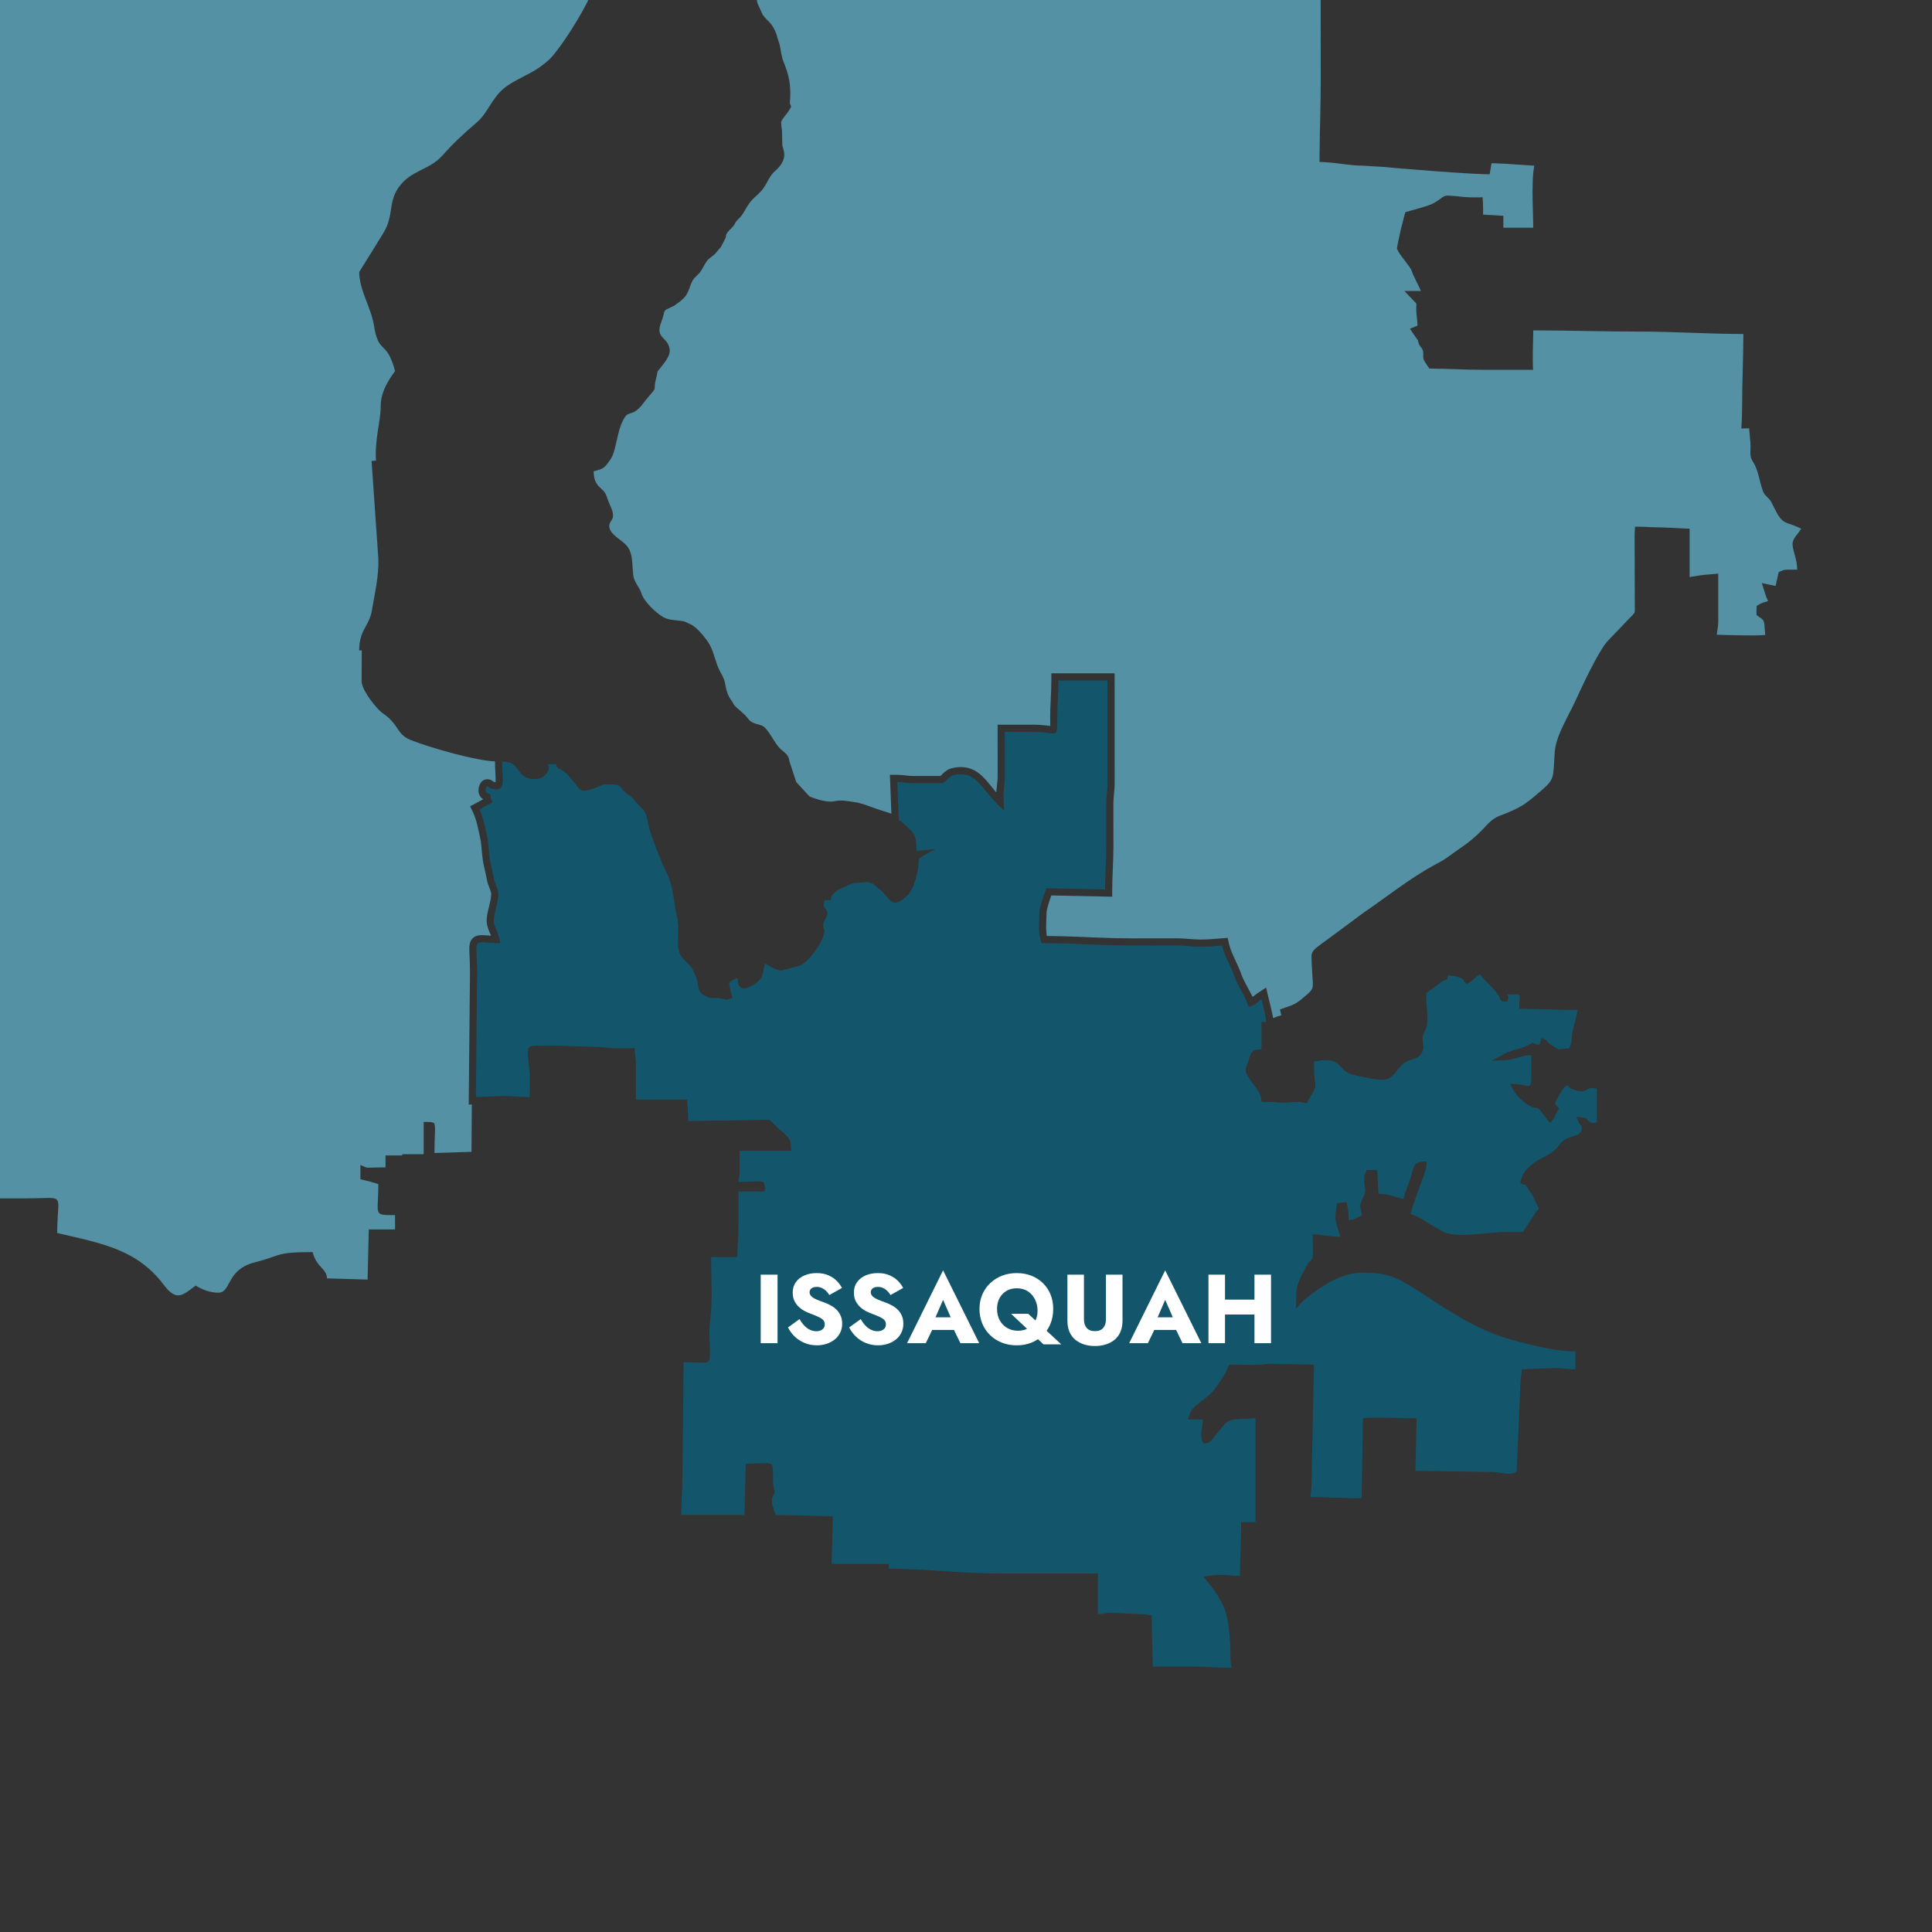 <?xml version="1.0" encoding="UTF-8"?>
<svg xmlns="http://www.w3.org/2000/svg" xml:space="preserve" width="1000" height="1000" style="shape-rendering:geometricPrecision;text-rendering:geometricPrecision;image-rendering:optimizeQuality;fill-rule:evenodd;clip-rule:evenodd" viewBox="0 0 68405 68405">
  <rect x="0" y="0" width="68405" height="68405" fill="#333333" stroke="none"/>
  <defs>
    <style>.fil1{fill:#5491a4}.fil3{fill:#fff;fill-rule:nonzero}</style>
  </defs>
  <g id="Layer_x0020_1">
    <g id="_2253140843216">
      <path d="M0 0h68405v68405H0z" style="fill:none"></path>
      <path d="m46760 0 2 2822c1 890-35 1779-41 2669l-2 240 240 15c238 15 475 48 713 77 188 23 377 41 566 42h3l797 49h3c231 26 462 43 693 62 381 32 762 62 1142 90 407 30 814 59 1221 81 142 8 284 15 426 19l220 5 37-216c1-7 2-15 4-22 3-16 6-31 8-46l19-107 109 2c229 4 459 20 688 38h1l714 45-21 137c-21 133-28 268-34 402-9 224-8 448-4 672 5 286 17 572 21 859l1 128h-1057v-423l-718-42v-120c0-40 0-80-1-121 0-43-1-87-3-131l-14-241-242 3h-44c-140 1-281-3-421-18-156-16-312-36-468-42-52-2-104-4-154 10l-21 6-19 9c-46 22-85 56-126 87-76 58-158 109-242 156-61 34-128 57-193 80-89 31-179 58-269 85-111 33-223 64-335 95-21 5-42 11-63 17l-137 38-39 138c-9 32-18 64-26 96-35 133-68 267-100 401-31 132-61 264-88 397-10 49-20 99-28 149l-6 33-11 75 31 69c39 86 106 171 162 247 58 78 120 153 176 233 40 57 84 110 120 170 30 53 49 112 68 169l5 17 290 598h-588l424 446-1 53c0 7-1 15-1 22-3 65-4 130-1 196 2 67 9 134 18 200 9 73 16 146 20 219l4 89-269 111 177 258c14 21 28 40 42 60 15 21 29 42 44 62l23 31 1 29 9 28c5 18 11 35 17 52 26 72 56 106 103 165 51 62 57 137 57 214 0 50-5 102 5 151l3 17 5 16c11 33 29 62 47 92 26 42 53 84 81 125l75 111 133 1c576 6 1151 42 1727 42h1811l-7-260c-5-196 0-391 4-586 4-141 7-282 9-423l1-126h126c1212 3 2424 42 3636 42 1184 0 2366 79 3550 85h127v127c-4 789-42 1578-42 2367 0 184-6 369-13 553 0 9-1 18-1 27l-13 272 277-7 7 123c4 71 11 141 20 212 12 99 20 198 20 298-1 72-4 144-5 215-1 49-1 97 8 144 15 80 54 149 97 217 68 109 115 230 153 353 66 219 105 447 185 661 27 72 65 126 120 179 66 65 127 122 174 204 41 73 74 150 114 223 66 120 117 246 205 352 73 88 163 149 272 186 88 30 176 58 261 93 25 11 49 21 74 32l136 64-86 124c-34 50-74 94-110 143-79 106-124 209-106 343 8 58 20 115 35 172 44 177 103 348 117 531l10 136-135 1h-13c-73 0-148-6-221-1-58 3-122 12-175 37l-113 52-112 489-486-104 130 414c10 33 22 64 35 95l56 131-136 41c-47 13-102 32-144 57-1 0-1 1-2 1l-120 69-7 138c-1 14-1 28-1 42v20l2 126 103 74c39 29 81 49 113 87 57 67 68 163 69 248v30c1 46 10 92 14 138l9 127-127 9c-5 0-9 0-14 1-63 4-126 5-190 6-185 3-371 0-557-3-173-3-346-7-519-11-55-2-111-4-167-5l-139-3 16-138c3-26 7-51 11-76 15-83 23-166 23-250v-1700l-275 23c-70 6-139 13-209 20-109 12-218 25-325 44l-57 9-148 25v-1713l-244-10c-299-11-598-37-897-37-165 0-329-13-494-19-19-1-37-2-56-2l-243-2-13 243c-1 24-1 48-1 72l7 2545c-1 52 5 108-6 159l-5 27-16 22c-19 26-42 49-65 73l-832 867c-125 125-221 285-312 436-126 210-240 426-350 644-181 355-350 716-517 1078-126 271-270 532-399 801-143 296-296 636-328 966-26 262-22 526-57 788-31 236-145 376-318 527-228 198-451 403-703 571-255 170-538 291-826 395-199 71-359 188-501 343-215 236-443 460-700 650-97 72-196 140-294 208-126 88-251 177-374 268-166 123-349 218-529 316-874 476-1648 1109-2470 1666l-4 3-970 720c-127 95-255 188-383 281-85 62-170 123-252 188-78 61-173 135-212 229l-3 7-3 7c-16 47-18 95-18 144 0 70 4 141 7 212 7 207 23 413 36 620 6 88 14 198-21 280-42 98-172 198-254 269-101 87-201 175-316 243-111 65-232 109-352 149l-219 74 48 207-113 34c-12 4-23 8-35 12l-140 53-29-148c-38-194-92-384-137-576l-83-358-305 204c-18 12-35 25-52 37l-120 91-69-134c-46-90-95-178-143-267-67-126-135-252-182-387-58-166-133-327-207-487-91-194-185-391-234-601l-50-214-218 18c-247 21-494 41-741 42-269 1-535-44-803-43-549 3-1098 1-1647 1-388 0-775-12-1163-27-572-23-1145-49-1718-56l-112-1-13-112c-27-246 5-489 5-734v-5c2-44 15-89 25-132 20-78 43-155 68-231 14-45 29-89 44-134l31-87 2156 44v-258c0-494 43-986 43-1480-1-522 2-1043-1-1565 0-126 11-252 24-377 12-112 20-226 20-339l-1-3890h-2240v254c0 452-45 902-42 1354 0 37 1 73 2 110l1 144-143-16c-150-18-301-28-452-28h-1268l1 1857v2c-2 75-9 149-17 223-1 5-1 9-2 13l-31 303-193-235c-14-18-29-36-44-54-158-192-327-383-552-498-246-126-507-134-772-73-141 33-246 113-348 212-10 10-19 20-29 29l-37 38h-977c-86 0-171-8-255-20-98-13-196-22-295-22h-263l53 1377-175-59c-50-17-100-32-151-47-118-34-234-76-350-118-212-78-426-161-652-190-210-27-455-82-664-31-250 61-650-58-886-158l-25-10-466-507-241-731-1-12c-23-183-112-262-251-371-87-68-156-153-219-244-110-159-203-331-322-482-51-64-105-125-182-159-34-15-70-25-107-35-50-13-100-27-149-45-77-26-140-59-196-120-48-53-88-113-137-165l-7-7-336-300-2-3c-31-30-59-61-77-101-16-36-35-68-59-99-160-206-191-397-240-645-33-166-119-292-193-440-62-124-106-256-148-387-58-180-110-364-205-529-117-204-410-560-612-680l-10-6-231-111-19-6c-75-23-151-33-228-40-174-18-366-28-522-113-270-149-698-561-791-857-4-15-10-30-15-44-40-101-102-191-156-285-57-99-103-200-116-314-17-156-23-312-36-468-12-129-29-258-79-378-32-79-78-151-135-214-42-45-89-83-136-121-55-44-111-86-165-129-124-99-298-247-298-419 0-68 20-115 57-170l1-3c42-60 72-113 76-188 7-133-64-296-120-414-38-79-64-162-93-245-33-94-70-177-141-247-24-24-50-46-75-69-33-30-64-61-93-94-102-117-146-254-158-406l-8-105 102-28c86-22 181-51 254-105 91-67 177-198 242-291 76-109 117-250 151-377 43-164 76-331 117-495 54-216 123-453 252-637 33-47 69-81 125-102 68-26 140-39 204-76 215-125 315-318 471-501 36-42 73-84 109-126 31-37 64-73 91-112l42-59 4-72c1-17 1-35 2-52v-5c9-96 31-192 55-285 14-54 28-108 35-162 1-5 2-10 2-15l5-39 26-29 1-1c30-35 58-71 86-107 54-72 112-141 163-215 88-127 184-289 152-449-21-110-64-200-136-285-54-62-118-113-165-182-104-149-49-339 10-493 33-83 59-168 79-254 9-37 14-76 31-110l8-16 12-14c22-23 51-39 79-54 71-38 146-70 219-104l24-11 244-179 12-12 9-9c75-67 144-139 193-228 24-45 44-93 62-141 25-63 48-127 72-191 33-83 69-162 131-227 51-55 109-104 159-159 112-124 167-280 260-417 32-47 72-86 116-121 82-65 168-122 235-204 25-29 48-60 72-90 18-23 38-45 59-66l26-27 177-345 5-55 13-52 5-11c34-70 94-129 148-183 58-58 119-117 152-192 25-58 64-101 108-145 53-52 104-102 146-164 45-68 90-136 129-208 62-113 135-220 221-316 65-72 138-136 209-201s137-134 193-213c49-67 90-140 130-213 77-140 156-286 278-393 167-147 329-340 335-574 2-68-11-136-29-202-13-45-31-88-38-135l-2-8-11-505-1-6c-2-28-6-55-10-82-11-69-20-138-20-209v-11l2-11c15-83 126-207 180-276 41-52 84-107 116-165l56-101-43-118v-23c0-27 2-54 4-82 15-233 15-467-25-698s-119-453-205-670c-78-195-94-404-139-607l-2-12-63-192-1-4c-44-181-112-353-226-502-73-96-167-177-246-268-21-24-40-49-58-76l-5-8-185-408-2-13c-7-32-14-65-21-98h19966zM0 42431h884c158 0 316-3 474-8 110-3 220-8 330-8 95-1 260-6 327 66 50 54 50 146 50 215 0 44-2 89-5 133-6 114-15 228-21 341-9 162-14 325-14 487 455 106 912 203 1362 328 411 115 818 256 1195 458 481 257 876 597 1204 1033 120 160 314 399 537 389 100-5 195-55 277-109 90-58 174-124 260-188l66-50 73 41c219 126 478 211 732 211 59 0 113-13 162-44 73-47 124-129 166-204 56-98 106-199 168-294 195-294 458-449 796-533 168-43 334-90 499-146 105-35 208-75 314-107 140-43 280-68 425-82 237-23 475-26 713-27h93l28 89c44 139 112 256 205 368 43 51 88 99 132 148 39 45 75 90 102 143 30 58 44 117 44 182l1437 42 42-1775h930v-507c-79 0-157 1-236-1-92-2-260-1-326-72-63-68-55-219-52-308 3-99 9-198 13-297 6-140 9-281 9-421l-295-89-339-80v-509l180 82c46 21 123 16 172 15 179-5 357-11 536-11v-422h592v-43h760v-1143l128 1c51 1 125 0 174 15l62 18 21 62c24 68 17 207 14 282-8 241-18 482-18 723l1311-42 13-1677-111 5 45-4662c0-148-4-297-9-445-4-104-10-207-13-311-5-170-9-360 130-484 120-107 272-104 421-94 72 4 144 9 216 14-35-88-75-171-106-262-30-90-48-182-48-277 0-187 58-381 100-562 24-104 76-316 54-419-14-63-35-120-60-180-39-92-67-180-85-279-28-159-67-315-104-473-32-140-51-284-66-428-21-203-30-415-76-614-65-283-119-604-245-867l-105-219 215-114c84-45 168-91 251-138-33-19-63-44-89-75-77-92-92-206-72-322 28-159 121-304 299-310 91-3 160 31 223 88 22 6 50 11 74 15 3-40 3-90 3-113-2-88-7-176-11-263-6-117-10-233-10-349v-9c-200-9-403-43-598-80-292-54-582-124-869-199-299-79-596-165-890-259-223-72-446-145-662-234-134-55-236-131-328-243-83-103-149-217-229-321-109-143-234-257-383-356-79-52-152-130-216-199-93-102-178-209-258-321-109-155-280-424-290-614v-3l5-1103-95 4 9-141c8-126 29-252 69-372 39-122 97-232 160-344 103-186 179-344 214-556 102-610 253-1219 229-1842l-239-3457 155-9c-22-355 14-702 66-1053 45-294 103-594 103-891 0-460 244-868 507-1226-54-204-124-428-235-609-61-99-133-170-214-253-71-72-122-142-163-235-72-161-108-349-135-523-49-305-172-604-280-892-115-305-232-631-241-960v-36l18-32c44-75 92-147 138-221 102-164 204-327 305-490 92-148 184-297 275-445 57-92 114-183 166-277 81-146 135-299 171-462 32-140 49-284 73-427 59-340 163-579 405-830 166-172 357-285 568-392 144-72 291-142 429-226 155-94 292-204 412-340 370-419 781-798 1207-1160 50-42 97-89 140-138 157-179 275-391 407-588 147-222 306-415 527-566 205-139 422-251 641-363 132-67 263-137 388-216 153-97 297-207 432-327 71-63 134-138 193-210 88-108 172-219 253-332 204-285 395-581 575-883 98-164 251-429 388-707H0v42431z" class="fil1"></path>
      <path d="M32532 30392c0 384-139 1077-433 1342-111 99-307 270-466 219-73-23-134-89-183-146-72-82-140-167-218-242l-323-270c-29-12-59-23-89-33-30-11-66-25-97-31l-522 39-468 210-4 2c-88 33-278 188-295 285l-19 104h-222c-3 33-8 66-17 98-5 16-11 33-15 49-6 25 7 64 15 86 11 36 22 55 53 77l2 2 1 1c4 3 8 6 12 10l17 17 9 22c11 25 17 54 22 81 12 63-25 136-53 192-16 33-35 66-50 99-12 26-22 54-29 82-6 23-9 47-9 72 0 54 0 85 24 133l13 26 1 29c0 41-9 86-17 126-37 200-208 462-330 624-121 161-342 418-527 496l-8 3-638 169-20-1c-193-12-401-164-569-253-7 28-13 56-18 83-29 153-48 338-138 468-13 19-28 37-44 53-75 75-178 145-272 195-99 53-255 116-364 64-52-25-83-72-100-126-10-32-16-64-20-97-2-23-4-90-25-105-20-16-63 5-82 15-71 35-140 82-205 126l65 358c3 9 7 19 10 28l1 3 49 155-121 39c-4 1-8 2-11 3-15 5-28 11-43 15l-31 11-32-7c-13-2-26-6-39-9-39-9-78-18-118-26-53-11-106-18-160-20-42-1-84 0-126-1-87-1-157-17-237-52-152-66-248-131-289-303-12-49-21-99-28-149-5-32-8-64-13-96-13-79-47-152-83-222-32-63-54-128-83-192-28-61-70-111-116-159-97-103-208-183-286-306-23-36-43-76-58-116-73-191-62-414-54-614 9-227 19-459-41-681-56-210-83-426-114-641-29-189-60-381-117-564-71-227-178-438-279-652-43-92-81-187-119-282-54-134-106-270-156-406-51-138-100-276-145-415-32-97-65-196-83-296-30-169-67-383-179-518-43-52-94-97-142-144-76-76-146-157-212-242-32-43-66-74-111-103-52-34-99-63-146-105-51-46-98-96-142-150-25-30-53-67-84-92-44-35-100-46-155-53-121-14-247-12-368-12-36 0-130 43-164 57-89 38-179 75-271 106-128 42-326 95-447 17-20-13-38-30-52-49l-181-242c-6-5-13-10-19-15l-3-3-3-4c-39-39-72-82-106-126-76-99-142-167-252-230-33-19-67-35-101-52-23-11-45-21-65-38-39-33-56-91-69-139h-296c30 45 50 96 46 152-6 97-82 187-146 254-177 185-584 155-769-2-63-54-114-114-162-182-38-52-74-110-118-158-119-131-289-149-457-149 0 112 4 224 9 337 4 90 10 180 11 271 2 98 3 256-73 327-85 79-250 40-353 13l-35-9-25-26c-16-17-34-38-58-37-39 1-53 71-58 100-7 38-10 84 17 115 16 20 39 30 63 36l76 22 14 77c7 38 17 75 31 111l37 102-96 53c-121 66-241 134-363 199 137 285 193 613 263 919 49 212 59 430 81 645 14 133 31 267 61 397 38 161 77 322 107 486 14 80 38 151 69 226s57 145 74 225c33 155-19 374-55 528-36 156-93 345-93 505 0 67 13 132 34 196 54 158 134 287 164 455l27 154-156-5c-134-4-267-14-401-22-63-4-184-16-236 30-59 53-48 215-46 287 4 103 9 206 13 309 6 152 9 304 9 455l-42 4396 930-42h3c323 0 645 42 969 42 0-320 30-647-6-966-12-105-25-211-36-316-9-76-17-151-21-227-3-74-7-186 42-245l6-7 6-6c59-52 181-51 257-52 58-1 116 1 174 1 226 2 451-11 676 0l1313 41c91 1 181 10 272 21 120 14 239 24 360 24 185-1 369-1 554-1h118l9 118c3 47 9 94 15 142 14 97 23 192 23 290v1268h1817l42 761 2850-43 30 17c66 37 144 122 198 177 58 60 117 128 183 180 113 90 263 204 324 337 35 78 45 171 49 256l5 132h-1821v719c0 71-5 134-21 204-13 60-20 115-21 176 196 0 391-9 587-17 67-3 180-10 242 9l62 19 20 62c14 39 16 92 17 134l5 131h-933v1226c0 326-33 650-41 975l-3 124h-928c0 315 10 631 15 946 7 420 11 847-46 1263-55 402-11 814-8 1218 1 81 1 207-61 265-61 57-191 50-271 47-84-2-168-7-252-11-117-5-233-8-350-8l-42 4057c1 452-42 902-42 1353h2240l42-1817 122-2c166-2 331-9 497-14 71-2 198-7 260 22l42 20 20 42c23 50 24 136 25 192 3 140 0 279 4 418 3 70 12 138 31 205 10 37 26 73 27 112v6l-1 6c-3 37-13 64-32 95-15 25-32 50-43 77-17 41-22 86-22 131 0 101 23 191 56 286 26 74 53 145 71 221 634 0 1266 37 1900 42l129 1-42 1690h2017l8 117c2 17 2 35 3 52 1285 0 2563 169 3847 169h3550v1437c90 0 172-10 260-27 69-13 134-19 204-17h3l971 43c101 0 197 7 297 22 20 3 40 6 61 9l106 15 43 1815h1394c466 0 930 42 1395 42-17-75-31-150-36-227-8-108-4-216-5-324-3-441-59-1258-254-1648-117-236-254-460-415-669-48-62-98-122-147-183 0-1-1-1-1-2l-144-175 225-31c206-28 401-40 608-23 155 13 309 27 465 27 0-592 37-1184 42-1776l1-126h507v-3677l-680 37h-2c-93 8-187 22-270 66-75 40-136 102-192 165-90 103-172 212-257 318-95 118-190 291-360 301l-77 5-39-65c-53-86-43-278-34-380 8-82 20-164 32-246 7-50 19-108 19-159h-534l56-167c65-195 225-330 383-451 109-82 223-160 323-252 168-155 296-361 424-549 57-85 105-177 161-264l117-261 83 1c422 4 858 38 1277-24l10-1 1631 24-85 4143c1 122-7 242-22 363-7 62-15 124-20 186 606 0 1211 42 1817 42l43-2839 118-6c6 0 11 0 16-1 75-4 151-5 226-6 202-2 404 0 606 3 188 3 376 7 564 11 81 2 163 4 244 5l128 2-43 1859 2749 40c56 1 110 10 165 18 70 10 140 22 210 30 114 14 359 43 441-58 9-11 16-24 21-37l133-3122c2-74 10-146 22-219 8-44 14-88 17-133l9-112 1093-43h3c112-6 224-1 336 10 155 15 309 33 465 33v-634c-718 0-1398-190-2088-363-1227-306-2275-981-3314-1674-118-79-237-159-360-232-269-159-551-324-852-415-308-93-633-106-952-106-722 0-1500 518-2034 967-25 21-48 43-70 67l-224 243 4-331c3-165 12-337 54-497 26-96 63-188 106-279 59-125 125-246 191-368 40-75 85-152 143-214 21-24 55-49 73-73 30-41 27-138 27-186 2-183-1-366-2-550l-1-135 135 8c96 6 190 17 285 31 185 27 365 49 553 49-58-246-170-456-170-718 0-74 7-143 20-216 9-49 15-98 19-148l8-102 342-50 28 110c43 164 48 363 48 533 170 0 320-93 465-169-5-61-14-121-27-181-8-40-18-79-22-120-9-103 39-209 83-300 45-95 96-205 90-313-3-49-14-99-21-148-13-83-18-165-18-249 0-53 5-97 28-146 10-24 21-47 31-71l32-79h374l42 846c158 0 310 18 462 62 102 28 202 70 306 92 39 9 79 14 120 15 56-240 159-460 238-692 35-102 59-208 88-313 21-73 47-154 101-211 66-71 164-91 257-94l135-4-4 135c-4 112-73 299-114 407-42 111-88 221-125 333-109 329-244 651-323 988 289 68 521 270 776 409 127 69 249 146 378 213 302 157 862 115 1196 87 177-15 354-33 531-49 152-14 304-27 457-27 212 0 424 1 635 1l468-717 5-6c14-16 87-89 89-110 3-20-52-113-61-133l-182-367c-66-89-133-181-186-279-9-17-17-43-26-59h-2l-18 2-18-4c-20-4-40-10-59-18l-102-39 24-107c88-384 465-652 800-813l56-28c133-67 261-146 367-251 66-65 121-141 181-211 121-142 257-200 432-249 80-22 172-47 236-103 50-42 75-97 83-161 4-36 1-67-18-98-21-34-53-63-75-100-6-10-11-19-15-29l-90-199 217 20c46 4 94 14 135 38 51 31 64 67 100 106 68 74 194 47 280 27v-1184c-76-18-163-32-241-17-49 9-87 30-130 55-54 31-96 48-160 51-106 4-231-36-330-73-18-6-36-12-54-19l-40-15-23-37c-16-26-55-54-79-72-110 75-169 158-237 271-32 54-60 110-86 166l-2 3-97 195 24 66c2 5 3 9 5 13 0 1 1 2 2 3l30 14 20 26c1 1 1 2 2 3l52 66-41 73c-57 104-101 214-170 311l-89 125-106-110c-75-79-129-168-192-254-37-52-104-150-171-162-27-5-56-3-84-7-54-9-106-31-154-57-80-42-156-93-227-149-111-87-217-190-303-303-35-45-71-99-96-150l-96-193 215 10c99 4 194 20 290 43 44 11 134 38 176 15 63-34 63-197 66-257 4-107 3-214 3-321-1-165-2-331-2-496-123-26-335 40-455 75-117 34-276 85-396 91l-567 28 501-266c48-26 105-47 156-65 123-42 249-75 372-115 116-37 235-80 340-142l36-21 66-40 65 41c48 29 123 32 178 33 8-33 13-66 23-99l46-144 134 70c8 4 16 9 23 13l26 14 16 24c21 30 42 59 66 86l329 203 394-40c12-52 27-94 49-143 26-59 31-132 35-196 4-67 2-128 15-195l1-3 196-815c-648 0-1295-38-1943-42l-130-1 4-130c2-73 6-146 9-218 1-38 6-113-23-142-27-27-88-25-123-24-96 1-192 7-288 7 15 31 31 65 33 100l1 6v6c-1 15-4 30-8 45l-28 101-105-8c-20-2-40-5-60-10l-45-12-26-39c-22-33-37-72-54-108-82-165-227-309-357-438-114-113-233-227-323-361-69 36-129 91-185 145-63 59-124 120-201 161l-83 45-67-68c-23-23-39-49-54-79-25-44-76-66-121-85-87-37-334-75-430-77-2 20-3 41-6 61l-10 83-80 24c-2 0-4 1-6 1-26 9-52 20-77 32l-582 433c0 175 11 350 23 525 11 149 19 298 19 447 0 128-34 244-84 360-25 57-85 171-85 232 0 64 5 128 15 192 6 46 14 90 15 137 1 83-28 153-68 224-35 63-78 112-141 149-44 26-91 44-140 60-57 19-115 36-171 58-187 71-285 187-405 341-101 129-191 237-343 309-132 64-468 6-617-21-180-32-358-75-537-113-132-29-255-74-362-157-75-59-130-128-197-195-150-150-309-181-515-181-71 0-135 5-204 21-60 13-115 20-176 21 0 231 5 462 30 691 5 49 12 97 17 145 3 29 5 56 0 85-9 53-48 111-75 157-63 107-125 215-184 324l-45 82-92-19c-21-4-41-9-61-13-76-18-143-20-220-14-122 8-243 19-365 23-136 4-271-2-406-18-113-12-227-9-340-7l-110 2-18-109c-14-92-48-175-94-256-59-103-134-197-205-292-82-109-160-219-218-344-28-59-40-117-28-182 8-47 26-89 43-132 21-51 41-103 54-157 26-107 63-253 153-322 80-62 205-67 304-67v-976l130 4h39c-22-268-108-541-169-803-43 29-83 62-122 95-35 30-70 60-108 86-33 22-68 40-106 52l-117 39-41-117c-63-180-165-353-255-520-73-136-146-275-197-422-56-159-128-311-198-464-98-211-198-424-251-651-253 21-506 41-761 43-269 1-534-45-802-43-550 3-1100 0-1649 0-391 0-782-12-1172-27-638-25-1275-55-1913-57l-91-1-29-86c-104-309-50-689-50-1012 0-63 18-138 34-199 21-83 45-165 72-247 34-106 71-214 113-318l32-82 2074 43c0-494 42-986 42-1480 0-521 2-1043 0-1564-1-136 11-269 25-404 11-104 19-208 19-313l-2-3636h-1733c0 451-44 901-42 1352 1 107 8 344-28 436l-27 70-74 10c-62 8-156-8-220-16-165-21-330-35-496-35h-1015l2 1608v2c-3 82-10 164-19 246-15 142-26 284-24 427 0 14 0 27 1 41 1 51 5 102 6 153l9 312-224-217c-177-172-329-365-485-555-133-161-284-337-473-433-191-99-393-99-599-52-92 21-163 83-228 147-48 47-114 120-179 136l-14 3h-1027c-98 0-193-9-290-23-87-12-172-19-260-19l52 1352c43 24 87 46 125 78s73 67 110 100c108 95 233 201 301 328 91 168 89 406 89 593 20-8 41-14 63-16l604-60-529 297c-18 10-36 21-54 33z" style="fill:#13566c"></path>
      <path d="M26934 45131v2426h596v-2426z" class="fil3"></path>
      <path id="1" d="m28310 46704-409 295c56 116 133 222 232 319 100 97 217 174 352 230 135 57 281 85 439 85 113 0 223-16 331-50 107-33 203-83 287-147 85-65 152-145 201-241 50-96 75-205 75-328 0-101-16-191-49-270-32-79-77-148-133-208-57-60-122-111-196-154s-154-80-239-113c-113-39-210-76-290-111-79-34-141-73-183-114-43-42-64-90-64-146 0-53 22-97 65-133 44-36 108-54 191-54 62 0 121 12 175 37 54 24 104 57 149 100s85 93 120 151l447-250c-42-83-102-165-180-246-79-81-178-148-297-201s-259-80-421-80c-157 0-300 28-428 82s-230 133-305 237-113 228-113 371c0 120 22 223 66 307s100 156 167 215 138 107 213 144 141 65 199 86c118 44 213 83 284 118 72 35 124 71 156 109 33 38 49 89 49 151 0 74-28 132-83 175-56 43-126 64-212 64-81 0-157-17-230-52-73-34-140-84-201-149-62-65-116-141-165-229z" class="fil3"></path>
      <path id="2" d="m30476 46704-409 295c56 116 133 222 233 319 99 97 216 174 351 230 135 57 282 85 439 85 113 0 223-16 331-50 107-33 203-83 287-147 85-65 152-145 201-241 50-96 75-205 75-328 0-101-16-191-49-270-32-79-76-148-133-208s-122-111-196-154-153-80-239-113c-113-39-210-76-289-111-80-34-141-73-184-114-43-42-64-90-64-146 0-53 22-97 66-133s107-54 190-54c63 0 121 12 175 37 55 24 104 57 149 100s85 93 120 151l447-250c-42-83-102-165-180-246-79-81-178-148-297-201s-259-80-421-80c-157 0-299 28-428 82-128 54-230 133-305 237s-112 228-112 371c0 120 22 223 66 307 43 84 99 156 166 215s138 107 213 144 142 65 199 86c118 44 213 83 285 118 71 35 123 71 156 109 32 38 48 89 48 151 0 74-28 132-83 175-56 43-126 64-212 64-80 0-157-17-230-52-73-34-140-84-201-149s-116-141-165-229z" class="fil3"></path>
      <path id="3" d="M32757 47089h1282l-38-447h-1203l-41 447zm634-1067 343 786-21 149 292 600h665l-1279-2579-1275 2579h662l301-624-28-128 340-783z" class="fil3"></path>
      <path id="4" d="M35301 46344c0-143 29-270 88-380 59-109 141-195 245-258 104-62 225-93 364-93 154 0 287 36 396 109 110 73 194 169 253 289s89 253 89 399c0 141-30 265-89 372-59 108-140 190-244 248s-225 87-364 87c-136 0-260-32-372-95-113-64-201-154-267-269-66-116-99-252-99-409zm-621 0c0 187 33 359 98 516 64 158 156 294 275 409 119 116 258 205 418 269 159 64 335 95 527 95 189 0 363-31 521-95s295-153 411-269c115-115 204-251 267-409 62-157 93-329 93-516s-31-358-95-513-154-289-270-402c-117-113-254-200-411-262-157-61-329-92-516-92-185 0-357 31-517 92-159 62-299 149-419 262s-214 247-281 402-101 326-101 513zm1120 173 1147 1082h628l-1168-1082h-607z" class="fil3"></path>
      <path id="5" d="M37793 45131v1629c0 152 25 285 74 398 50 114 119 207 208 279 89 73 193 128 311 165 117 37 244 56 381 56 136 0 264-19 383-56s223-92 312-165c89-72 158-165 208-279 49-113 74-246 74-398v-1629h-586v1587c0 123-32 222-97 298-64 77-162 115-294 115-130 0-227-38-291-115-65-76-97-175-97-298v-1587h-586z" class="fil3"></path>
      <path id="6" d="M40621 47089h1282l-38-447h-1202l-42 447zm634-1067 343 786-20 149 291 600h665l-1279-2579-1275 2579h662l301-624-27-128 339-783z" class="fil3"></path>
      <path id="7" d="M42950 46542h1834v-527h-1834v527zm1466-1411v2426h586v-2426h-586zm-1629 0v2426h586v-2426h-586z" class="fil3"></path>
    </g>
  </g>
</svg>
